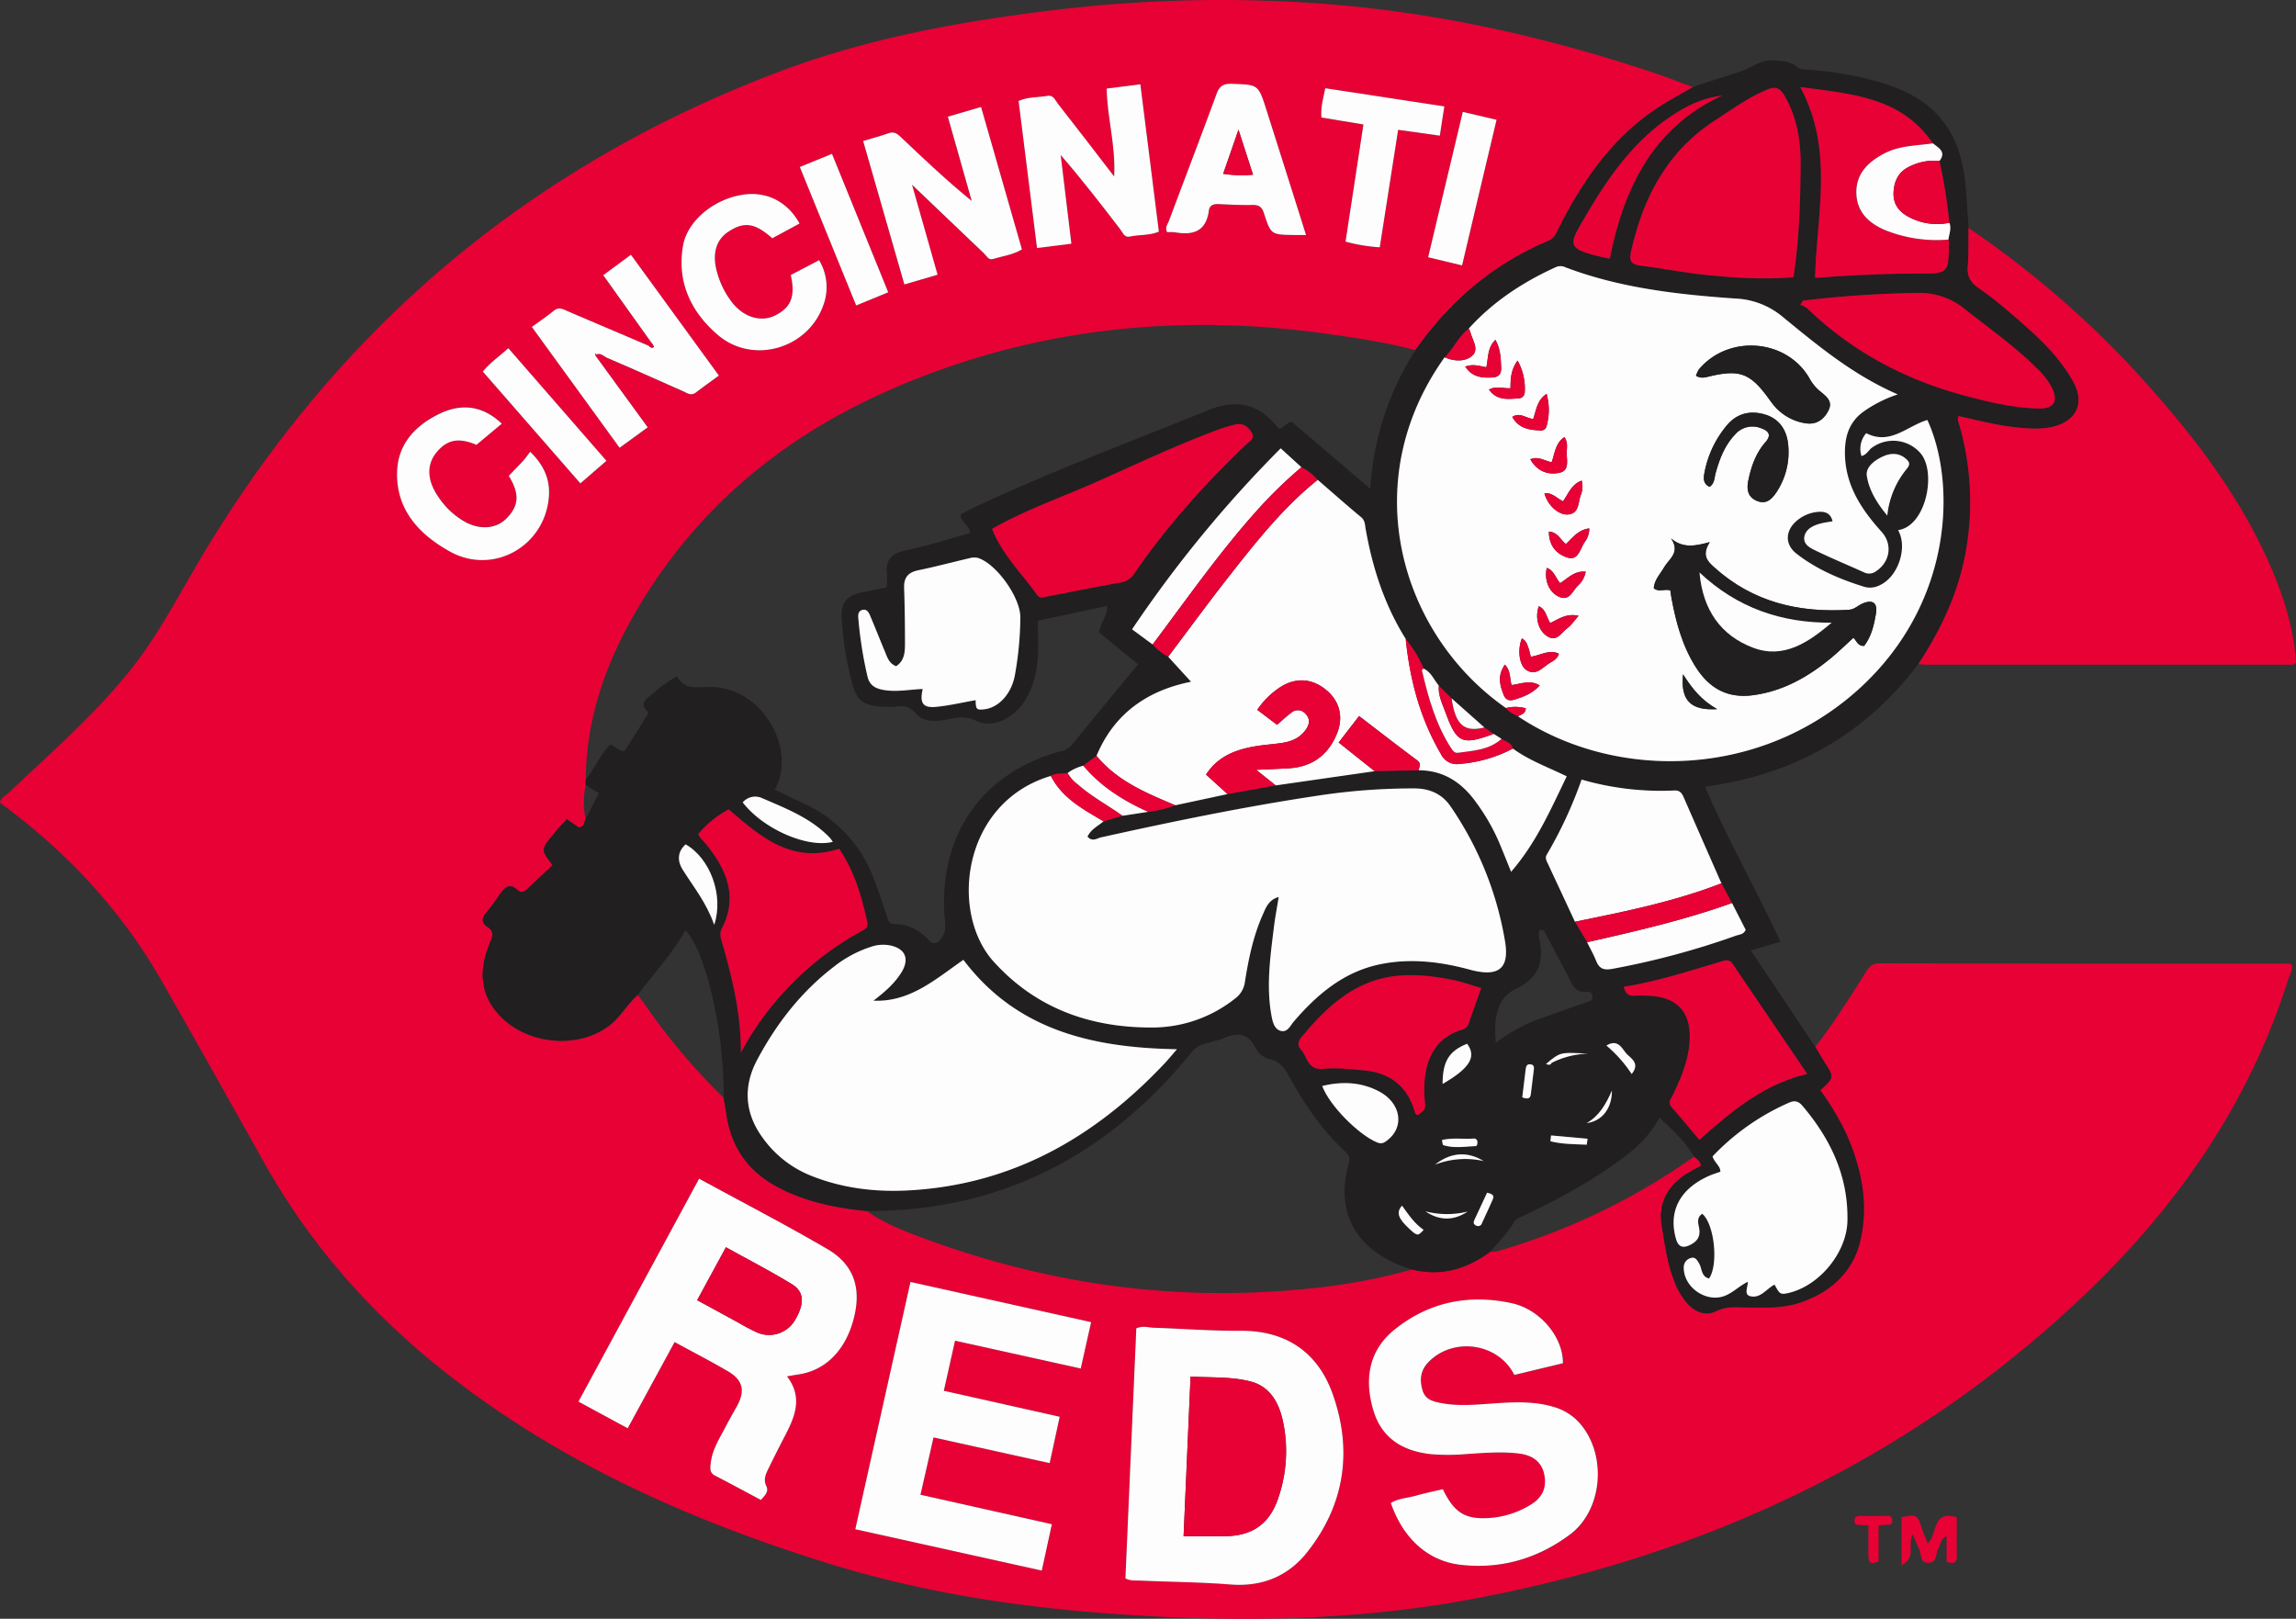 <svg xmlns="http://www.w3.org/2000/svg" viewBox="0 0 898.78 633.73"><rect x="0" y="0" width="898.78" height="633.73" fill="#333333" stroke="none"/><defs><style>.cls-1{fill:#e80135;}.cls-2{fill:#211f20;}.cls-3{fill:#fefdfe;}</style></defs><title>cincinnati-reds</title><g id="Layer_2" data-name="Layer 2"><g id="svg2"><g id="n75eia.tif"><path class="cls-1" d="M710.58,409.82c7.34-9.29,13.56-19.34,19.86-29.33,1.33-2.11,2.61-3.37,5.45-3.36q79.74.15,159.48.09a11.77,11.77,0,0,1,1.55.2c.82,2.12-.52,3.86-1.08,5.66-15.55,49.57-44.37,90.5-81.89,125.78C746.58,572.19,666.29,609.22,576,626.07c-43.53,8.12-87.3,9-131.39,6.32-40.9-2.44-81.07-8.14-120.28-20.32-52.47-16.29-102.12-38.12-146.1-71.78C147.56,516.8,122.37,489,103.32,455c-13.42-23.92-26.78-47.89-40.45-71.68C47.08,355.86,25.75,333.11,0,314.27c.18-1.89,2.07-2.63,3.32-3.82C19.61,295,36.68,280.19,50.81,262.6c10.86-13.53,18.84-29,27.67-43.88C132,128.47,207.77,64.55,306,27.7c34.76-13,71.15-19.55,107.93-23.9A543.94,543.94,0,0,1,514.72,1.24c45.43,3.07,89.51,12.85,132.62,27.23,5.2,1.74,10.3,3.76,15.44,5.65-4,2.32-8.13,4.53-12.08,7-18.64,11.55-30.6,28.76-40.34,47.83-1,2-1.59,4.24-4.14,5.32-21.61,9.09-38.73,23.7-52.14,42.8-11.28-3-22.77-4.7-34.3-6.33-57.9-8.17-114-2.47-168.18,20.48-43.1,18.27-77.81,46.18-101.84,86.75-12.32,20.81-20.35,42.89-20.46,67.39l0,2.05a30.51,30.51,0,0,0-.06,13.28c-.46,1.38-.62,3-2.53,3.35l-4.82-3.29c-1.85,2.06-3.67,3.95-5.32,6-4.83,5.93-4.8,5.95-.19,12-3.2,3-6.49,6.06-9.73,9.16-1.2,1.16-2.48,2-3.9.64-3.29-3-5.19-1.12-7.08,1.69-1.68,2.49-3.5,4.87-5.37,7.22-1.63,2-1.91,3.86.53,5.41s2.25,3.35,1.16,5.89c-3.55,8.31-4.59,16.83.54,24.88,9.35,14.66,32.19,18.37,46,7.9,4.47-3.4,7-8.38,11.17-12,1.07,1.46,2.17,2.91,3.21,4.39a247.41,247.41,0,0,0,30.41,35.88c.36,2.13.75,4.26,1.07,6.4,1.89,12.91,8.47,22.39,20.11,28.57,11,5.83,22.77,8.14,34.92,9.37,6,4.27,12.78,7.08,19.57,9.66,48.83,18.49,99.25,25.94,151.3,20.86A238.09,238.09,0,0,0,552.79,497c11.39,2.77,21.44-.24,30.63-7,1.88.27,3.58-.39,5.34-.92a255.62,255.62,0,0,0,74.4-36.28c1.07,1,2.44,1.75,2.74,3.6-1.71.93-3.49,1.79-5.16,2.82-7.66,4.72-11.74,11.55-10.27,20.54,1.2,7.35,2.18,14.82,4.95,21.85a28.08,28.08,0,0,0,5,8.57c3,3.4,7.11,5.16,11.22,3.18,4.35-2.1,8.31-1.57,12.83-1.48,6.18.12,13,.2,18.71-1.47,12-3.56,21.82-11.45,24.93-24.32,3.47-14.38.66-28.43-5.27-41.88a104.66,104.66,0,0,0-10.31-17.36c5.46-5.08,5.45-5.07,1.63-11C712.94,413.83,711.78,411.81,710.58,409.82ZM232.9,139.13c2-1.43,3.44.43,4.92,1.06,9.91,4.23,19.73,8.66,29.59,13,1.61.71,3.12,2,5,.49,2.86-2.2,5.82-4.29,9-6.62L247,99.77l-10.83,8,19,26.62-1.23,1-31.59-13.48c-1.8-.77-3.47-1.9-5.51-.25-2.68,2.18-5.55,4.12-8.62,6.37l34.41,47.32,11-8L233,139.1Zm12.82,420,18.36-33.77c7.38,4,14.33,7.57,21,11.52,5.77,3.4,6.67,7.62,3.45,13.49-1.44,2.62-3,5.2-4.33,7.86-2.42,4.72-5.45,9.19-6,14.68-.19,1.83-.49,3.59,1.65,4.71,6,3.12,12,6.35,18,9.56,1.5-1.7,3.2-3.2,2.15-5.37-1.29-2.68-.19-4.85.91-7.09q2.85-5.82,5.83-11.59c4-7.8,8-15.59,1.35-24.34,2.12-.36,3.25-.57,4.38-.73,10.93-1.57,18.91-9.93,22-23,2.61-11.24-.42-20.17-10.6-26.11-16.34-9.54-33.17-18.26-50.2-27.54-15.81,29.21-31.43,58.09-47.23,87.27Zm194.83,58.77c2,1.07,3.89.78,5.68.86,11.81.5,23.65.6,35.43,1.53,12.35,1,22.55-3.21,30-12.58,14.82-18.65,17.89-40,10-62.08-5.77-16.17-18.14-24.8-36.09-24.67-11.31.08-22.62-.82-33.94-1.19-2.1-.08-4.25-.89-6.81.25Q442.69,568.85,440.55,617.92Zm-75.12-55.18,45.48,10.06c1.37-6.34,2.61-12.11,3.92-18.15l-45.35-10.17c1.52-6.82,2.92-13.09,4.38-19.61l49.21,10.89c1.39-6.18,2.68-12,4.07-18.15l-70.72-15.74c-7.23,32.39-14.37,64.42-21.6,96.81l73,16.19c1.39-6.38,2.64-12.15,3.95-18.16l-51.43-11.53C362.12,577.32,363.73,570.22,365.43,562.74ZM564.81,583c-3.66.89-7.07,1.61-10.42,2.56s-6.85,1-9.85,2.87c4.75,13.81,14.48,22.76,27.35,24.21,15.72,1.79,30.19-2.46,42.74-11.84,12.92-9.65,14.55-31.2,4-43.42a21.18,21.18,0,0,0-9.91-6.43c-7.64-2.38-15.44-2.07-23.28-1.54-7.28.49-14.56,1.31-21.87-.23-3.16-.66-5.67-1.52-6.66-5-1.13-4-.77-7.55,2.15-10.67,9.55-10.24,27.48-7.91,33.83,4.79l19-4.58c.13-10.06-8.84-21.07-20-23.5-16.83-3.67-32.61-.48-46.06,10.47-10,8.18-11.68,19.44-8.17,31.36,3.26,11.07,11.57,16.1,22.67,17.28a82.37,82.37,0,0,0,14-.07c6.82-.43,13.66-1,20.46-.17,5,.62,8.84,3,9.86,8.44,1,5.22-1,9-5.57,11.7a35.26,35.26,0,0,1-15,5C573.86,595.05,569.41,592.52,564.81,583ZM405.94,97.1l13.46-1.71c-1.42-11.78-2.8-23.25-4.19-34.72,8.38,9.58,15.84,19.35,23.33,29.1,1,1.25,1.61,3.31,3.68,2.84,3.66-.83,7.58-.34,11.43-1.93-2.44-19.37-4.83-38.43-7.25-57.7l-13.17,1.73c.15,11.29,3.55,22,2.93,34.44-8-10.32-14.93-19.43-22-28.46-1-1.34-1.7-3.52-4.08-3.12-3.72.61-7.61.28-11.34,2C401.12,58.63,403.5,77.58,405.94,97.1ZM337.88,55.2c5.42,19,10.71,37.38,16.09,56.19l13-3.81C363.7,96,360.55,84.82,357,72.35c10.1,9.65,19.09,18.27,28.13,26.85,1,1,1.79,2.79,3.57,2.23,3.73-1.15,7.72-1.58,11.32-3.76l-16-55.77-13,3.81c3.22,11.36,6.28,22.19,9.35,33-9.7-7.9-18.5-16.23-27.29-24.57-1.44-1.37-2.7-2.9-5.13-2C344.86,53.19,341.66,54.05,337.88,55.2ZM511.26,92C506,75.32,500.88,59.15,495.75,43c-3.18-10-3.21-9.83-13.59-10.17-3.46-.12-4.87,1-6,4.15-6.05,16.55-12.4,33-18.56,49.51-.48,1.29-1.67,2.57-.69,4.44a16,16,0,0,1,2.85,0c7,1.27,12.34-.12,13.45-8.38.32-2.3,1.95-2.75,4-2.64,4.33.22,8.66.43,13,.35,2.55-.06,3.75.69,4.59,3.26,2.74,8.41,2.88,8.37,11.72,8.49C507.83,92,509.15,92,511.26,92Zm-312.1,94.26c4.28,7,4,11.5-.71,16.46-3.93,4.12-10.12,4.79-16.12,1.66a30.5,30.5,0,0,1-10.57-9.72c-4.57-6.42-4.9-12.66-1-17.48,4.27-5.3,8.86-6,15.76-3.12l9.93-8.28c-7.42-7.11-15.65-7.93-24-4.06-9.5,4.43-16.66,11.68-17,22.77-.51,14.9,8.57,24.55,20.53,31.27,17,9.56,37.44-1.92,38.91-21.5.49-6.56-1.94-12.31-7.34-17.48-1,1.31-1.76,2.44-2.65,3.43C203.11,182.2,201.24,184.1,199.16,186.29Zm110.39-78.63c1.86,8.31.15,12.65-6,15.81-5.3,2.7-11.85,1-16.44-4.46a33,33,0,0,1-6.24-11.84c-2.27-7.36-.77-13.19,4.31-16.5,6.19-4,10.32-3.45,17.14,2.6L313,87.51c-4.74-8.67-13-12.74-22.31-11.31-11.24,1.73-21.59,10.27-23.27,19.89-2.5,14.32,3.11,26,13.64,35,13.58,11.66,35,5.52,41.18-11.38a20.42,20.42,0,0,0-1.55-17.89ZM547.31,50.82l16.32,2.29c.61-4,1.15-7.52,1.76-11.46l-46.61-7.11c-.82,4.11-1.85,7.57-1.5,11.46l16.44,2.75c-2.38,15.59-4.68,30.64-7,45.87a66.48,66.48,0,0,0,13.39,2.22C542.55,81.25,544.9,66.2,547.31,50.82Zm11.74,49.89,13.29,3.16c4.55-19.19,9-38,13.5-57l-13.22-3.1C568.11,62.7,563.66,81.36,559.05,100.71ZM347.7,114.43l-22-54.2-12.6,5.14c7.44,18.28,14.72,36.16,22.06,54.21Zm-110.31,66L199,136.32c-3.49,3.13-7.16,5.59-10,9.14l38.21,43.77Z"/><path class="cls-2" d="M583.42,490c-9.19,6.81-19.24,9.82-30.63,7-18.93-5.66-31.21-19.52-24.65-42.12.6-2.06-.45-3-1.71-4.19-8.84-8.27-15.61-18.12-21.42-28.64-1.87-3.38-3.57-6.45-7.9-7.36a8.84,8.84,0,0,1-5.72-4.6c-3-6.05-7.4-5.89-12.62-3.53a36.6,36.6,0,0,1-3.82,1.12c-2.92,1-6,1.14-8.27,4-32.79,40.43-74.59,62.59-127.32,62.41-12.15-1.23-23.95-3.54-34.92-9.37-11.64-6.18-18.22-15.66-20.11-28.57-.32-2.14-.71-4.27-1.07-6.4.46-22.93-6.17-56.29-14.95-65.56-5.21,9.22-12.39,16.91-18.67,25.29-4.13,3.61-6.7,8.59-11.17,12-13.78,10.47-36.62,6.76-46-7.9-5.13-8.05-4.09-16.57-.54-24.88,1.09-2.54,1.33-4.3-1.16-5.89s-2.16-3.37-.53-5.41c1.87-2.35,3.69-4.73,5.37-7.22,1.89-2.81,3.79-4.72,7.08-1.69,1.42,1.31,2.7.52,3.9-.64,3.24-3.1,6.53-6.15,9.73-9.16-4.61-6-4.64-6.05.19-12,1.65-2,3.47-3.91,5.32-6l4.82,3.29c1.91-.38,2.07-2,2.53-3.35l5.32-10.09-5.26-3.19,0-2.05c3.47-4.4,5.7-9.7,9.49-13.72,2.26.31,3.36,2.58,5.74,2.5,2.76-4.36,5.51-8.7,8.25-13.06.51-.82,1.48-1.85.65-2.67-3.12-3.12-.33-4.69,1.61-6.32a53.93,53.93,0,0,1,10.08-7.29c2.48,4.94,6.83,4.45,11.44,4.21,21.68-1.09,35.73,24.38,26.78,40.18,3.58,1.71,7.12,3.48,10.72,5.12a52.33,52.33,0,0,1,28.21,30.17c1.77,4.66,3.36,9.39,4.94,14.12.53,1.58.61,3.24,3,3.24,5.3,0,9.64,2.27,13.22,6.07,2.41,2.57,4,1.21,5.47-1.05,1.95-2.95,1-6.15.83-9.25-1.76-31.33,15.16-55.1,45.27-63.35a8,8,0,0,0,4.62-2.56c8.5-10.45,17.1-20.82,25.94-31.55l-15.29-12.54c.55-3.71,3.26-6.39,3.24-10.36L406.27,243c0,5,.23,9.47,0,13.94-.39,6.2-1.77,12.21-5.19,17.53-4.64,7.19-12.89,10.77-19.15,7.64-3.31-1.65-6.14-1.46-9.41-.78-5,1-10.47,2.06-14.11-2.13-2.47-2.85-4.67-2.93-7.7-2.6a30.74,30.74,0,0,1-6,0c-7.12-.61-9.28-2.35-11.16-9.27a125.24,125.24,0,0,1-4.09-25.6c-.34-5.79,2.1-8.63,7.72-9.75l9.88-2a34.82,34.82,0,0,0,.19-5.28c-.64-5.47,1.55-8,7.1-9.16,8.58-1.77,17-4.53,25.41-6.87-.22-3.06-3.57-4.16-3.78-7.22,1.6-.84,3.17-1.74,4.81-2.52,30.09-14.24,61.3-25.76,92.08-38.32,11.22-4.58,20-2.6,27.36,6.87.16.21.55.24.79.34,1.76-.61,2.77-2.48,4.72-2.64l30.67,26.17a113,113,0,0,1,17.71-54.32c13.41-19.1,30.53-33.71,52.14-42.8,2.55-1.08,3.11-3.31,4.14-5.32,9.74-19.07,21.7-36.28,40.34-47.83,3.95-2.45,8-4.66,12.08-7,6.24-2.26,12.64-4.09,18.9-6.23,4.09-1.39,7.54-4.53,12.33-4.21,3.35.22,6.71.31,9.45,2.55,1.45,1.19,3.12,1,4.74,1.15a133.17,133.17,0,0,1,28.91,5.23c20,6.15,30.11,18.39,32.19,39.23.58,5.79.85,11.61,1.27,17.42-.07,5,.12,10-.29,15-.33,4,1.09,6.4,4.33,8.6a143.27,143.27,0,0,1,12.56,9.86c9.23,7.93,18.45,16,24.42,26.79,4.64,8.42,1.17,15.51-8.25,17.65-4.29,1-8.59.69-12.92.3-8-.73-15.87-2.8-23.76-4.54a6.08,6.08,0,0,0-.24,1.5c.18.8.46,1.59.69,2.39a109.47,109.47,0,0,1,2.44,48.93C766.67,232,759.92,246.43,750.9,260q-28.27,37.42-74.31,46.44c-2.75.54-5.52,1-9.17,1.58,9,20.82,20,40.12,29.55,60.64l-11.63,3.41,25.24,37.74c1.2,2,2.36,4,3.61,6,3.82,6,3.83,6-1.63,11a104.66,104.66,0,0,1,10.31,17.36c5.93,13.45,8.74,27.5,5.27,41.88-3.11,12.87-12.92,20.76-24.93,24.32-5.66,1.67-12.53,1.59-18.71,1.47-4.52-.09-8.48-.62-12.83,1.48-4.11,2-8.19.22-11.22-3.18a28.08,28.08,0,0,1-5-8.57c-2.77-7-3.75-14.5-4.95-21.85-1.47-9,2.61-15.82,10.27-20.54,1.67-1,3.45-1.89,5.16-2.82-.3-1.85-1.67-2.61-2.74-3.6-3.57-5.81-8.37-10.49-13.62-15.19-4.45,8.55-11.58,14-19,19.16-10.67,7.42-22.13,13.47-33.84,19.07-1.48.7-3.2,1.09-4.09,2.67C590.19,482.83,586.55,486.2,583.42,490Zm24-73.9a33.49,33.49,0,0,1,14.26-3.58c-10.62-.56-10.62-.56-15.06,2.8l-1.45,1.28C606.28,416.94,607,417,607.43,416.08ZM568.24,273.4l-5-5c-1.87-2.32-3-5.29-5.9-6.69a46.57,46.57,0,0,0-7.08-11.57c-8.33-13.3-13.06-27.91-15.74-43.26-.28-1.6-.22-3.17-1.75-4.44-5.73-4.79-11.32-9.74-17-14.63a20.86,20.86,0,0,0-6.34-4.93l-8.11-7.4a479.66,479.66,0,0,0-58.19,70.86l8.05,5.93a21.73,21.73,0,0,0,6.07,4.8l8.94,9.79c-16.76,3.35-30,12.21-37,29L424,299.78a17.61,17.61,0,0,0-6.08,2.83c-2.18.43-4.53-.09-6.56,1.15C376.79,314,371.45,357,389,376.38c16.57,18.32,37.83,25.89,62.08,25.8a52.14,52.14,0,0,0,32.41-11.32,9.59,9.59,0,0,0,3.88-6.58c1.43-9,3.28-18,7.06-26.45,1.2-2.67,2.3-5.68,6.16-6.75-.68,4.25-1.4,8-1.87,11.78-1.44,11.73-3.13,23.47-.84,35.29.45,2.33,1.16,4.92,3.76,5.4s3.46-2.07,4.85-3.69c9.27-10.81,19.85-19.73,34.35-22.55,11.69-2.27,23.15-.87,34.56,2.22,11.15,3,15.64-.27,13.77-11.19a131.18,131.18,0,0,0-21.33-52.76c-3.31-4.8-8.19-6.93-14.19-7a246.7,246.7,0,0,0-37.82,2.85c-28.49,4.27-56.68,10.08-84.8,16.32-1.54.34-3.37,1.89-5.28-.29,1.3-2.8,4.08-4.11,6.29-6l7.46-2.18,9.88-1.52a41.67,41.67,0,0,0,10.71-2.58l20.42-4.38,18.88-3.4,38.73-5.57,17.17-.35c9.84,0,17,4.85,22.53,12.63a80,80,0,0,1,8.73,15.07c1.61,3.77,3.1,7.58,4.92,12.05,9.85-11.38,15.48-24.41,21.78-37.37-7.37-3.59-14.75-6.24-21.08-10.87-.47-2.42-2.82-2.67-4.39-3.82l-3.08-1.94-3.64-2.52ZM759.19,63c2.76-3.65-.38-5.09-2.57-6.89C744.37,38,725.07,36.79,704.7,34.05c13.34,24.75,6.38,49.85,5.83,74.68,13.84-1,27-1.64,40.12-1.64,12.15,0,12.15,0,12.28-12.32a4.29,4.29,0,0,0-.21-1c.25-2.18,1.23-4.33.35-6.57A208.54,208.54,0,0,0,759.19,63ZM621.29,368.85c1.16,2.36,2.49,4.66,3.46,7.11,1.21,3.09,2.81,3.94,6.38,3.3a312,312,0,0,0,48.41-13c1.32-.46,3-.4,3.81-2.3L678,353.52l-4.13-7.71q-7.41-16.87-14.81-33.76c-.71-1.62-1.48-2.69-3.64-2.58a111.46,111.46,0,0,1-36.28-4.28,166.09,166.09,0,0,1-13.61,29.36c-.81,1.37-.08,2.52.49,3.74q5.29,11.26,10.52,22.57ZM575,128.62c-4,3-6,7.81-9.46,11.26-35,48.9-17.27,108.53,24,137.3,1.21,1.66,3,2.41,4.78,3.26,38.13,25.4,95.18,24.5,134.07-11.35,36.53-33.68,37.31-80.52,26.12-104.7-7.91,2.34-14.52,10-23.92,5.17a9.26,9.26,0,0,0-1.86,8.93c2-.43,2.66-2.15,3.93-3.13a14.13,14.13,0,0,1,19.27,2.15c6.26,7.61,2,28.52-8.87,30,3.87,6.85,0,18.33-7.22,21.59a8.3,8.3,0,0,1-5.85.66c-9.58-3-18.8-6.83-26.76-13.07-4.46-3.49-4.38-8.7-.22-12.51a14.5,14.5,0,0,1,9-3.83c2.37-.16,4.63.45,5.4,3.69-1.55.28-3,.46-4.41.81-3,.75-6.08,2.06-6.64,5.28s2.58,4.51,4.88,5.61c6.13,3,12.44,5.56,18.64,8.37a4.48,4.48,0,0,0,4.68-.61c5.42-3.63,6.36-10.53,2.06-15.3-8.32-9.24-14.84-19.24-14.35-32.42.23-6.43,2.49-11.54,8-15.19a50.47,50.47,0,0,1,12.66-6.22c-17.45-7.55-31.28-19.08-45.16-30.45a30.77,30.77,0,0,0-18.48-7.08c-22.6-1.58-45.11-4.11-66.53-12.25a4.35,4.35,0,0,0-3.76,0C596.15,110.47,584.54,118.07,575,128.62ZM341.91,391.76c4.35-3.36,8.39-6.72,11.15-11.43,3-5.06,1.29-9-4.53-10.23a14.46,14.46,0,0,0-7.4.47,46.26,46.26,0,0,0-14.48,7.68c-12.95,9.87-22.73,22.47-30.3,36.71-5.55,10.45-4.81,20.94,2.31,30.58A42.67,42.67,0,0,0,316.82,460c12.57,5.22,25.73,6.81,39.17,6,40.13-2.26,72.36-20.62,99.47-49.25,1.65-1.74,3.17-3.62,5.27-6-33.26-.55-62.88-7.52-83.6-35C366.16,383.37,356.26,392.35,341.91,391.76ZM702.07,108.52c2.2-14.71,2.66-29,2.81-43.28.09-9.66-1.3-19.22-6.38-27.88-1.76-3-3.48-3.65-6.79-2.27-7.29,3-13.57,7.64-20.13,11.88-19,12.28-28.5,30.5-33.18,51.89-.77,3.49.44,4.71,3.86,5.14,8.4,1,16.73,2.72,25.15,3.58C678.79,108.75,690.22,109.57,702.07,108.52Zm-7.41,394.39c2,3.8,2.3,4,5.42,3.24,12.15-2.78,22.84-15.79,23.12-28.2.39-17.4-6.54-32-17.53-45-1.49-1.76-2.91-2.33-5.17-1.38a92.4,92.4,0,0,0-30.09,21.09c.74,2.53,3,3.66,3.06,6-1.51.54-3,1-4.31,1.57C657.59,465.37,653,474.21,656.08,485c1,3.49,2.8,3.74,5.53,2.43s4.1-3.12,3.58-6.35c-.32-2-1.22-4.32,1.2-5.84,4.76,4,6.4,19.89,2.66,25.31-3.16-.72-2.7-3.83-3.9-5.85-.76-1.28-1.56-2.84-3.41-2.1a3.7,3.7,0,0,0-2.6,3.33c-.35,7.89,8.61,14.25,16,11.44,3.25-1.24,5.67-3.85,9.1-5.54-.08,2.29-1.6,5,.92,5.66C689.18,508.44,691.5,504.51,694.66,502.91ZM290,412.11a117.8,117.8,0,0,1,47.69-47.86c1.31-.72,2.1-1.57,1.77-3.15-2.12-10.27-5.13-20.18-11-28.81-18.73,6-30.87-4.79-43.23-15.42a40.1,40.1,0,0,0-11.86,9.58,4,4,0,0,0,.38,1.07c1.07,1.28,2.23,2.47,3.26,3.78,7.68,9.75,11.79,20.16,5.49,32.26-.89,1.71-.51,3.21-.06,4.79C286.56,382.59,290.09,396.91,290,412.11Zm98.38-205c4.07,10.17,11.65,17.42,17.61,25.77,1.13,1.59,2.65.91,4.09.63,9.47-1.83,18.92-3.76,28.41-5.42a7.82,7.82,0,0,0,5.61-3.58c12.62-18.51,27.56-35,43.72-50.47,1.3-1.25,3.72-2.25,2.1-4.84-1.47-2.33-3.5-3.61-6.3-3a59.8,59.8,0,0,0-6.69,2c-16.24,6-31.89,13.42-47.68,20.46C415.7,194.68,401.64,199.47,388.33,207.06Zm-6.42,67.05c0,3.58.35,3.89,3.31,3.58,5.63-.59,10.63-5.92,12-13.07a131.48,131.48,0,0,0,2.19-22.84c.13-7.73-9.26-21-16.64-23.38a6.9,6.9,0,0,0-3.42.17c-6.64,1.54-13.22,3.31-19.9,4.68-3.94.82-5.66,2.81-5.53,6.83.24,7.15.34,14.31.34,21.47,0,3.45-.05,7-3.44,9.25-2.86-1-3.51-3.57-4.46-5.83-1.94-4.59-3.75-9.23-5.69-13.82-.58-1.37-1.36-3-3.26-2.32-1.53.5-1.54,2-1.41,3.36a159.53,159.53,0,0,0,3.55,22.67c.81,3.38,2.94,4.7,6.33,5.28,5.12.88,10.14-.19,15.29-.38-1.25,5.44.12,7.45,5.15,7S376.51,275.05,381.91,274.11ZM705.8,117.69l-1.08,1.66a10,10,0,0,1,2.69,1.37c17.54,16.92,38.32,27.95,61.76,34.21,9.5,2.54,19.05,4.81,28.93,5,6,.12,7.76-2.94,5-8.32a29.21,29.21,0,0,0-5.83-7.44c-8.64-8.61-18.6-15.59-28.13-23.12A28,28,0,0,0,750,114.71,429.36,429.36,0,0,0,705.8,117.69ZM635.62,386.33c.71,2.61,1.87,3.63,4.11,3.48a52,52,0,0,1,6.49.06c10.25.66,15.46,6.26,15.24,16.45-.17,8-3.2,15.24-6.59,22.33-.75,1.56-2.17,2.94-.42,4.9,3.62,4.07,7.06,8.3,10.76,12.69,12.64-11.18,25.17-21.83,42.26-25.8-9.94-14.65-19.56-28.81-29.14-43-1.55-2.31-3.37-1.36-5.29-.79C660.76,380.28,648.58,384.25,635.62,386.33Zm-55.8.48c-4.14-1.21-7.44-2.42-10.83-3.12-24.37-5-39.84-1.12-58.21,20.78-1.48,1.77-3.81,3.84-1.44,6.53s2.52,8.05,8.6,7.42c5.24-.53,10.65.12,15.95.6,9.93.9,16.74,5.94,19.75,15.67.22.73.37,1.63,1.34,1.85,3.15-2.31,3-2.3,2.72-6-1.08-12.74,2.43-23.78,14.56-27.44a3.44,3.44,0,0,0,2.53-2.16C576.39,396.45,578,391.94,579.82,386.81Zm50.34-285.55c5.52-27.55,16.74-51.27,44-63.86a41.16,41.16,0,0,0-15.07,5.06c-17.54,9.78-28.75,25.49-38.5,42.25C614,96.07,612.15,97.56,630.16,101.26Zm-44.61,307a64.45,64.45,0,0,1,16.93-9.31c6.24-2.29,12.53-4.45,18.81-6.63,1.16-.4,2.25-.68,2.07-2.27a1.77,1.77,0,0,0-2-1.78c-4.94.7-6-3.18-7.65-6.34-2.81-5.29-5.58-10.59-8.4-15.88-.51-1-.77-2.31-2.72-1.9a9.16,9.16,0,0,0,.1,4.12c1.89,9.23-1.16,15.09-9.67,19.08a12.44,12.44,0,0,0-6.56,7.8C585.13,399.14,585.07,403.29,585.55,408.22Zm-68,16.91c2.75,7.6,14.29,19.19,21.57,22.14,1.83.74,2.79,0,4-.9,6.76-5.2,5.3-14.55-3.23-19.07C532.85,423.56,525.31,423.28,517.59,425.13ZM326,329.57a14.55,14.55,0,0,0-1.18-1.61c-7.43-7.77-17.27-11.5-26.81-15.64a6.44,6.44,0,0,0-7.27,1.81C298.73,324.52,316,332.12,326,329.57Zm412.8-127.74a34.11,34.11,0,0,1,7.6-18.3c1-1.23,1.34-2.24.16-3.45-2.72-2.79-6.14-2.86-9.25-1.5-3.31,1.45-7.16,4.17-6.55,7.82C731.66,191.78,734.55,196.77,738.79,201.83ZM268.39,330.56c-3.29,2.92-3.24,6.57-1.2,9.83,4.25,6.8,9.42,13,12.39,21.68C283.44,350.43,277.92,336,268.39,330.56ZM574.3,408.61c-7.11,2.87-9.58,6.92-9.59,15.74C575.36,418.21,578.12,413.68,574.3,408.61ZM548.84,472c-2.39,2.61-1.59,5,3,9.24,2.92,2.68,3.24,2.7,5.41.23C553.69,479.05,551.32,475.5,548.84,472Zm89.89-51.56c3.38-4.21-.33-6.16-2-7.94s-3.26-6-7.89-3.2A51.58,51.58,0,0,1,638.73,420.47Zm-56.61,46.46c-1.65,3.55-3.23,7-4.83,10.37-.45.95-.75,1.86.47,2.46a1.58,1.58,0,0,0,2.37-.93c1.44-3.14,2.91-6.26,4.28-9.43C585.05,467.91,584,467.38,582.12,466.93Zm39-18.79.34-2.33-14.31-1.3c-.09.76-.17,1.52-.25,2.28C611.56,448,616.37,447.91,621.13,448.14Zm-25.24-18.53c2.1.77,3.16.57,3.37-1.28.37-3.11.77-6.21,1.14-9.31.11-1,.27-2-1.1-2.3-1.59-.31-1.94.66-2.08,2C596.82,422.27,596.35,425.83,595.89,429.61Zm-31.45,16.7c.22.86.24,1.9.56,2,4.13,1.31,8.37.57,12.57.39.7,0,.8-.89.77-1.57a1.34,1.34,0,0,0-1.6-1.39C572.72,446,568.62,445.29,564.44,446.31Zm16.33,8.22c-6.5-3.93-12.9-3.37-19,1.4A32.92,32.92,0,0,1,580.77,454.53ZM631,426.94c-2.53,5.6-5,9.92-9.91,12.75C627.07,438.91,631,434.13,631,426.94Zm-56.52,47.38a33.8,33.8,0,0,1-16.51-.09C563.55,478,569.05,477.94,574.51,474.32Z"/><path class="cls-1" d="M750.9,260c9-13.58,15.77-28.06,18.65-44.29a109.47,109.47,0,0,0-2.44-48.93c-.23-.8-.51-1.59-.69-2.39a6.08,6.08,0,0,1,.24-1.5c7.89,1.74,15.71,3.81,23.76,4.54,4.33.39,8.63.67,12.92-.3,9.42-2.14,12.89-9.23,8.25-17.65-6-10.84-15.19-18.86-24.42-26.79a143.27,143.27,0,0,0-12.56-9.86c-3.24-2.2-4.66-4.63-4.33-8.6.41-5,.22-10,.29-15a378,378,0,0,1,73,64.68C862.39,175.28,879,198.06,890,224.51c4.66,11.25,8,22.86,8.81,34.93-1.19,1.09-2.41.77-3.54.77q-70.43,0-140.86,0C753.22,260.21,752.06,260.08,750.9,260Z"/><path class="cls-1" d="M748.81,600.58c-2.39,3.88,1.61,9.16-4.43,12.13V593.88c2.67,0,5.8-2.21,7.21,2.32.83,2.68,1.94,5.27,3,8C758.65,601,755.92,591,766,594c0,5-.05,10.15,0,15.26,0,2.73-1.33,3.06-4,2.15v-10c-2.59,1.1-2.24,3.3-3.17,4.72-1.25,1.92-.31,5.55-3.8,5.67-3.69.13-2.75-3.54-3.84-5.5A52.5,52.5,0,0,1,748.81,600.58Z"/><path class="cls-1" d="M735.39,597.2v14c-2.61,1.25-4,1-4-2,0-4,0-7.93,0-12.06C730,597.07,729,597,728,597s-2-.15-2.08-1.51c-.07-1.54.79-2,2.19-2,3.16,0,6.33,0,9.49,0,1.24,0,2.93-.49,3.13,1.49.25,2.48-1.71,1.86-3.09,2Z"/><path class="cls-3" d="M245.72,559.15l-19.28-10.44c15.8-29.18,31.42-58.06,47.23-87.27,17,9.28,33.86,18,50.2,27.54,10.18,5.94,13.21,14.87,10.6,26.11-3,13.06-11,21.42-22,23-1.13.16-2.26.37-4.38.73,6.64,8.75,2.7,16.54-1.35,24.34q-3,5.76-5.83,11.59c-1.1,2.24-2.2,4.41-.91,7.09,1.05,2.17-.65,3.67-2.15,5.37-6-3.21-12-6.44-18-9.56-2.14-1.12-1.84-2.88-1.65-4.71.56-5.49,3.59-10,6-14.68,1.36-2.66,2.89-5.24,4.33-7.86,3.22-5.87,2.32-10.09-3.45-13.49-6.71-3.95-13.66-7.51-21-11.52ZM272.91,509c5.67,3.09,10.9,5.95,16.13,8.79a78.74,78.74,0,0,0,7.5,3.93,11.78,11.78,0,0,0,14.95-5.41c3.49-6.2,3.32-10.62-1.54-13.59-8.31-5.08-17-9.56-25.78-14.44Z"/><path class="cls-3" d="M440.55,617.92q2.13-49,4.26-97.88c2.56-1.14,4.71-.33,6.81-.25,11.32.37,22.63,1.27,33.94,1.19,17.95-.13,30.32,8.5,36.09,24.67,7.89,22.09,4.82,43.43-10,62.08-7.44,9.37-17.64,13.56-30,12.58-11.78-.93-23.62-1-35.43-1.53C444.44,618.7,442.58,619,440.55,617.92Zm22.77-16.52c5.56,0,10.68,0,15.8,0,11,0,17.94-4.74,21.35-15.22a56.26,56.26,0,0,0,1.68-30.08c-1.6-7.1-5-13.34-12.7-15.3s-15.39-1.41-23.4-1.91C465.13,559.85,464.25,580.1,463.32,601.4Z"/><path class="cls-3" d="M365.43,562.74c-1.7,7.48-3.31,14.58-5.1,22.44l51.43,11.53c-1.31,6-2.56,11.78-3.95,18.16l-73-16.19c7.23-32.39,14.37-64.42,21.6-96.81l70.72,15.74c-1.39,6.2-2.68,12-4.07,18.15l-49.21-10.89c-1.46,6.52-2.86,12.79-4.38,19.61l45.35,10.17c-1.31,6-2.55,11.81-3.92,18.15Z"/><path class="cls-3" d="M564.81,583c4.6,9.55,9.05,12.08,19.18,11.2a35.26,35.26,0,0,0,15-5c4.55-2.68,6.55-6.48,5.57-11.7-1-5.41-4.89-7.82-9.86-8.44-6.8-.85-13.64-.26-20.46.17a82.37,82.37,0,0,1-14,.07c-11.1-1.18-19.41-6.21-22.67-17.28-3.51-11.92-1.87-23.18,8.17-31.36,13.45-10.95,29.23-14.14,46.06-10.47,11.2,2.43,20.17,13.44,20,23.5l-19,4.58c-6.35-12.7-24.28-15-33.83-4.79-2.92,3.12-3.28,6.68-2.15,10.67,1,3.48,3.5,4.34,6.66,5,7.31,1.54,14.59.72,21.87.23,7.84-.53,15.64-.84,23.28,1.54a21.18,21.18,0,0,1,9.91,6.43c10.57,12.22,8.94,33.77-4,43.42-12.55,9.38-27,13.63-42.74,11.84-12.87-1.45-22.6-10.4-27.35-24.21,3-1.85,6.57-1.93,9.85-2.87S561.15,583.86,564.81,583Z"/><path class="cls-3" d="M405.94,97.1c-2.44-19.52-4.82-38.47-7.21-57.58,3.73-1.67,7.62-1.34,11.34-2,2.38-.4,3,1.78,4.08,3.12,7.08,9,14.05,18.14,22,28.46.62-12.43-2.78-23.15-2.93-34.44L446.4,33c2.42,19.27,4.81,38.33,7.25,57.7-3.85,1.59-7.77,1.1-11.43,1.93-2.07.47-2.71-1.59-3.68-2.84-7.49-9.75-15-19.52-23.33-29.1,1.39,11.47,2.77,22.94,4.19,34.72Z"/><path class="cls-3" d="M337.88,55.2c3.78-1.15,7-2,10.09-3.09,2.43-.85,3.69.68,5.13,2,8.79,8.34,17.59,16.67,27.29,24.57-3.07-10.83-6.13-21.66-9.35-33l13-3.81,16,55.77c-3.6,2.18-7.59,2.61-11.32,3.76-1.78.56-2.55-1.27-3.57-2.23-9-8.58-18-17.2-28.13-26.85,3.53,12.47,6.68,23.62,10,35.23l-13,3.81C348.59,92.58,343.3,74.15,337.88,55.2Z"/><path class="cls-3" d="M233,139.1l20.55,28.2-11,8L208.2,128c3.07-2.25,5.94-4.19,8.62-6.37,2-1.65,3.71-.52,5.51.25l31.59,13.48c.63.53,1.27,1.12,2.08.46a9.48,9.48,0,0,0-.85-1.47l-19-26.62,10.83-8,34.43,47.31c-3.18,2.33-6.14,4.42-9,6.62-1.91,1.47-3.42.22-5-.49-9.86-4.36-19.68-8.79-29.59-13-1.48-.63-2.92-2.49-4.9-1.06.18-.18.34-.37.51-.55l-.31-.25Z"/><path class="cls-3" d="M511.26,92c-2.11,0-3.43,0-4.75,0-8.84-.12-9-.08-11.72-8.49-.84-2.57-2-3.32-4.59-3.26-4.33.08-8.66-.13-13-.35-2.09-.11-3.72.34-4,2.64-1.11,8.26-6.41,9.65-13.45,8.38a16,16,0,0,0-2.85,0c-1-1.87.21-3.15.69-4.44,6.16-16.52,12.51-33,18.56-49.51,1.17-3.19,2.58-4.27,6-4.15,10.38.34,10.41.15,13.59,10.17C500.88,59.15,506,75.32,511.26,92Zm-32.44-24a48,48,0,0,0,11.68.36c-1.89-5.85-3.6-11.16-5.69-17.61Z"/><path class="cls-3" d="M199.16,186.29c2.08-2.19,4-4.09,5.73-6,.89-1,1.64-2.12,2.65-3.43,5.4,5.17,7.83,10.92,7.34,17.48-1.47,19.58-21.91,31.06-38.91,21.5-12-6.72-21-16.37-20.53-31.27.38-11.09,7.54-18.34,17-22.77,8.3-3.87,16.53-3.05,24,4.06l-9.93,8.28c-6.9-2.9-11.49-2.18-15.76,3.12-3.88,4.82-3.55,11.06,1,17.48a30.5,30.5,0,0,0,10.57,9.72c6,3.13,12.19,2.46,16.12-1.66C203.19,197.79,203.44,193.31,199.16,186.29Z"/><path class="cls-3" d="M309.55,107.66l11.1-5.79a20.42,20.42,0,0,1,1.55,17.89c-6.15,16.9-27.6,23-41.18,11.38-10.53-9-16.14-20.73-13.64-35,1.68-9.62,12-18.16,23.27-19.89C300,74.77,308.22,78.84,313,87.51l-10.68,5.76c-6.82-6-10.95-6.63-17.14-2.6-5.08,3.31-6.58,9.14-4.31,16.5A33,33,0,0,0,287.07,119c4.59,5.43,11.14,7.16,16.44,4.46C309.7,120.31,311.41,116,309.55,107.66Z"/><path class="cls-3" d="M547.31,50.82c-2.41,15.38-4.76,30.43-7.2,46a66.48,66.48,0,0,1-13.39-2.22c2.32-15.23,4.62-30.28,7-45.87L517.28,46c-.35-3.89.68-7.35,1.5-11.46l46.61,7.11c-.61,3.94-1.15,7.49-1.76,11.46Z"/><path class="cls-3" d="M559.05,100.71c4.61-19.35,9.06-38,13.57-56.91l13.22,3.1c-4.5,19-9,37.78-13.5,57Z"/><path class="cls-3" d="M347.7,114.43l-12.55,5.15c-7.34-18-14.62-35.93-22.06-54.21l12.6-5.14Z"/><path class="cls-3" d="M237.39,180.4l-10.2,8.83L189,145.46c2.85-3.55,6.52-6,10-9.14Z"/><path class="cls-3" d="M234.53,310.58l-5.32,10.09"/><path class="cls-3" d="M589.5,277.18c-41.23-28.77-58.93-88.4-24-137.3,3.74,1.63,8,1.86,10.82-.65s0-6.14-.78-9.25a10.1,10.1,0,0,0-.58-1.36c9.54-10.55,21.15-18.15,34-24a4.35,4.35,0,0,1,3.76,0c21.42,8.14,43.93,10.67,66.53,12.25a30.77,30.77,0,0,1,18.48,7.08c13.88,11.37,27.71,22.9,45.16,30.45a50.47,50.47,0,0,0-12.66,6.22c-5.52,3.65-7.78,8.76-8,15.19-.49,13.18,6,23.18,14.35,32.42,4.3,4.77,3.36,11.67-2.06,15.3a4.48,4.48,0,0,1-4.68.61c-6.2-2.81-12.51-5.41-18.64-8.37-2.3-1.1-5.42-2.48-4.88-5.61s3.62-4.53,6.64-5.28c1.41-.35,2.86-.53,4.41-.81-.77-3.24-3-3.85-5.4-3.69a14.5,14.5,0,0,0-9,3.83c-4.16,3.81-4.24,9,.22,12.51,8,6.24,17.18,10.1,26.76,13.07a8.3,8.3,0,0,0,5.85-.66c7.22-3.26,11.09-14.74,7.22-21.59,10.84-1.48,15.13-22.39,8.87-30a14.13,14.13,0,0,0-19.27-2.15c-1.27,1-2,2.7-3.93,3.13a9.26,9.26,0,0,1,1.86-8.93c9.4,4.82,16-2.83,23.92-5.17,11.19,24.18,10.41,71-26.12,104.7-38.89,35.85-95.94,36.75-134.07,11.35,1.08-.81,2.87-.92,3-3.15A15.43,15.43,0,0,0,589.5,277.18Zm64.36-46.06c.16,1.09.29,2.06.46,3,1.77,9.7,4.35,19.13,9.82,27.51,5.19,7.94,12.25,11.8,22,10.53,11.84-1.54,21.65-7.17,30.64-14.57,3-2.51,5.85-5.28,8.76-7.93,1.35,1.3,1.7,3.34,4.21,3.17,2.8-3.63,3.86-8.13,4.61-12.67.68-4.13-1.25-5.56-5.15-3.95-1.81.75-3.22,2.35-5.36,2.49-19.7,1.25-37.67-3-52.73-16.56-2.67-2.4-5.12-4.73-1.81-9.93-5.77,1.58-10.48,2.54-15.19-1.46,3.81,5.54-.75,8-2.66,11.29-1.53,2.66-3.87,5-4.08,8.22C649.33,232,651.4,230.44,653.86,231.12Zm10-84c2.14,1.19,3.7.62,5.32.23,11.77-2.8,15.94-1.23,23.06,8.53.78,1.08,1.55,2.17,2.43,3.17a20.07,20.07,0,0,0,12,6.64c4.08.69,7.08-1.18,9-4.83s-.55-5.51-2.93-7.46a16.57,16.57,0,0,1-4.2-4.87c-8.72-15.84-31.84-17.88-43.54-3.86A11.16,11.16,0,0,0,663.9,147.11Zm5.3,43.49c2-1.27,1.89-3.44,2.41-5.29,1.52-5.5,3.49-10.75,7.46-15a9,9,0,0,1,10.43-2.62c2.83,1,4.17,2.58,1.6,5.49-3.73,4.24-5.53,9.46-6.66,14.88-.68,3.25-.42,6.43,3.23,8,3.8,1.66,6-.71,7.83-3.43A28.29,28.29,0,0,0,700,174c-.52-5.43-3.27-9.9-8.83-11.65-5.72-1.79-11-.68-15,4a40.34,40.34,0,0,0-8.91,18.71C666.8,187.21,666.66,189.37,669.2,190.6Zm-63.68,31.72c-1.09,4.66.86,9.51,4.83,11.3s5.28-2.22,7.26-4.26a9.7,9.7,0,0,0,3.17-5.56c-4.31-.49-7,2.54-10,4.49C608.93,226.19,608.29,223.34,605.52,222.32ZM600.17,164c-2.85-.25-5.24-2.77-8.17-.78,2.48,4.46,6.54,5.08,10.76,5.29a2.29,2.29,0,0,0,2.67-1.7,23.45,23.45,0,0,0,0-12.63C601.61,156.77,601.45,160.47,600.17,164Zm-4.4,85.89c-1.82,4.27-1.16,10.61,1.84,12.48,3.79,2.36,6.34-1.26,9.16-2.92,1.32-.78,2.91-1.57,3.44-3.56-3.85-1.79-7.31.73-11,1.2-.39-1.46-.61-2.6-1-3.68S597.48,250.89,595.77,249.92Zm6.6-12.58c-1.54,4.39-.26,9.52,3.32,11.77,3.74,2.36,5.53-1.45,7.82-3.14,1.6-1.19,2.76-3,4.45-4.88-4.79-1.08-7.9,1.32-11.13,2.85C605.31,241.49,605.16,238.53,602.37,237.34Zm19.76-30.46c-4.36.56-6.54,3.68-9.17,6.13-2.13-1.71-3.21-4.67-6.63-4.89-.05,5.57,3.08,9,7.47,10.22,4.07,1.15,4.79-3.53,6.49-6.06A8.65,8.65,0,0,0,622.13,206.88Zm-33,53.31c-3,4.21-2.07,8.05-.46,12,.8,1.95,2.25,2.28,4,1.77,3.74-1.1,7.3-2.52,10.06-5.59-3.8-2.31-7.35-.59-11-.15C590.9,265.72,591.55,262.84,589.12,260.19Zm23.28-89.06c-3.58,2.33-3.73,6.35-5,9.82-2.79-.46-5.2-2.48-8.36-1.14,2.74,4.91,7.17,6.24,11.52,5.26,4.15-.94,2.52-5.38,2.74-8.42C613.43,175,613.72,173.07,612.4,171.13Zm-38.84-27.61c2.81,4.22,6.6,4.5,10.64,4.27,2.46-.14,3.52-1.31,3.43-3.78-.13-3.7-.23-7.38-2.25-10.95-3.24,3.15-2.74,7.17-3.55,10.73C579.12,143.31,576.73,142.37,573.56,143.52Zm31,49.59c1.21,4.73,5.7,8.86,9.63,8.28s3.57-4.55,4.53-7.33a9.24,9.24,0,0,0,.43-5.89c-4,1.41-5.23,5.21-7.3,8.1C609.34,195,607.55,192.76,604.57,193.11ZM591.3,152c-3.06.12-5.72-1-8.42.54,3,4.25,7.23,3.72,11.35,3.44a2.5,2.5,0,0,0,2.64-2.45,22.45,22.45,0,0,0-2.81-12.38C591.53,144.65,591.25,148.1,591.3,152Zm80.91,125.63c-6.26-3.49-9.75-8-13.37-13.63C657.81,274.18,661.84,278.27,672.21,277.61Z"/><path class="cls-3" d="M432,321.54c-2.21,1.85-5,3.16-6.29,6,1.91,2.18,3.74.63,5.28.29,28.12-6.24,56.31-12.05,84.8-16.32a246.7,246.7,0,0,1,37.82-2.85c6,0,10.88,2.16,14.19,7a131.18,131.18,0,0,1,21.33,52.76c1.87,10.92-2.62,14.21-13.77,11.19-11.41-3.09-22.87-4.49-34.56-2.22-14.5,2.82-25.08,11.74-34.35,22.55-1.39,1.62-2.37,4.15-4.85,3.69s-3.31-3.07-3.76-5.4c-2.29-11.82-.6-23.56.84-35.29.47-3.78,1.19-7.53,1.87-11.78-3.86,1.07-5,4.08-6.16,6.75-3.78,8.42-5.63,17.4-7.06,26.45a9.59,9.59,0,0,1-3.88,6.58,52.14,52.14,0,0,1-32.41,11.32c-24.25.09-45.51-7.48-62.08-25.8C371.45,357,376.79,314,411.39,303.76,415.83,312.52,424.1,316.84,432,321.54Z"/><path class="cls-3" d="M341.91,391.76c14.35.59,24.25-8.39,35.22-16,20.72,27.48,50.34,34.45,83.6,35-2.1,2.42-3.62,4.3-5.27,6-27.11,28.63-59.34,47-99.47,49.25-13.44.76-26.6-.83-39.17-6a42.67,42.67,0,0,1-18.16-14.43c-7.12-9.64-7.86-20.13-2.31-30.58,7.57-14.24,17.35-26.84,30.3-36.71a46.26,46.26,0,0,1,14.48-7.68,14.46,14.46,0,0,1,7.4-.47c5.82,1.25,7.49,5.17,4.53,10.23C350.3,385,346.26,388.4,341.91,391.76Z"/><path class="cls-3" d="M538.12,301.91l-38.73,5.57-7.64-6.09c5-.23,8.77-.39,12.52-.59,9.22-.5,15.61-5.07,19.08-13.59,2.66-6.54,1.06-12.75-4.18-17.07-5.57-4.6-11.87-5-17.94-1.17a32,32,0,0,0-9.07,8.91l7.74,5.86c2.06-1.76,3.73-3.37,5.59-4.73a3.88,3.88,0,0,1,5.43.29c1.82,1.78,1.86,3.78.56,5.87-2.21,3.51-5.63,5.06-9.54,5.66-3.11.48-6.27.69-9.4,1.15-8.19,1.22-15.64,3.81-20.43,11.26l8.4,7.64-20.42,4.38c-11.33-4.78-22.74-9.45-30.85-19.36,7-16.79,20.21-25.65,37-29l-8.94-9.79c8-10.63,15.88-21.39,24.1-31.86,10.49-13.35,21.05-26.68,34.42-37.4,5.65,4.89,11.24,9.84,17,14.63,1.53,1.27,1.47,2.84,1.75,4.44,2.68,15.35,7.41,30,15.74,43.26,1.63,16,5.64,31.17,13.84,45.12a6.82,6.82,0,0,0,7.26,3.76,53.45,53.45,0,0,0,20.82-6c6.33,4.63,13.71,7.28,21.08,10.87-6.3,13-11.93,26-21.78,37.37-1.82-4.47-3.31-8.28-4.92-12.05a80,80,0,0,0-8.73-15.07c-5.56-7.78-12.69-12.59-22.53-12.63.26-1.36,1.18-2.59-.59-3.9-7.58-5.62-15-11.43-22.73-17.33l-8,10.36Z"/><path class="cls-1" d="M702.07,108.52c-11.85,1-23.28.23-34.66-.94-8.42-.86-16.75-2.54-25.15-3.58-3.42-.43-4.63-1.65-3.86-5.14,4.68-21.39,14.14-39.61,33.18-51.89,6.56-4.24,12.84-8.84,20.13-11.88,3.31-1.38,5-.73,6.79,2.27,5.08,8.66,6.47,18.22,6.38,27.88C704.73,79.51,704.27,93.81,702.07,108.52Z"/><path class="cls-3" d="M694.66,502.91c-3.16,1.6-5.48,5.53-9.52,4.53-2.52-.63-1-3.37-.92-5.66-3.43,1.69-5.85,4.3-9.1,5.54-7.37,2.81-16.33-3.55-16-11.44a3.7,3.7,0,0,1,2.6-3.33c1.85-.74,2.65.82,3.41,2.1,1.2,2,.74,5.13,3.9,5.85,3.74-5.42,2.1-21.29-2.66-25.31-2.42,1.52-1.52,3.88-1.2,5.84.52,3.23-1,5.09-3.58,6.35s-4.54,1.06-5.53-2.43c-3.05-10.74,1.51-19.58,13.08-24.67,1.36-.6,2.8-1,4.31-1.57,0-2.35-2.32-3.48-3.06-6a92.4,92.4,0,0,1,30.09-21.09c2.26-.95,3.68-.38,5.17,1.38,11,13,17.92,27.56,17.53,45-.28,12.41-11,25.42-23.12,28.2C697,506.87,696.69,506.71,694.66,502.91Z"/><path class="cls-1" d="M290,412.11c.14-15.2-3.39-29.52-7.51-43.76-.45-1.58-.83-3.08.06-4.79,6.3-12.1,2.19-22.51-5.49-32.26-1-1.31-2.19-2.5-3.26-3.78a4,4,0,0,1-.38-1.07,40.1,40.1,0,0,1,11.86-9.58c12.36,10.63,24.5,21.45,43.23,15.42,5.82,8.63,8.83,18.54,11,28.81.33,1.58-.46,2.43-1.77,3.15A117.8,117.8,0,0,0,290,412.11Z"/><path class="cls-1" d="M388.33,207.06c13.31-7.59,27.37-12.38,40.87-18.4,15.79-7,31.44-14.44,47.68-20.46a59.8,59.8,0,0,1,6.69-2c2.8-.66,4.83.62,6.3,3,1.62,2.59-.8,3.59-2.1,4.84-16.16,15.45-31.1,32-43.72,50.47a7.82,7.82,0,0,1-5.61,3.58c-9.49,1.66-18.94,3.59-28.41,5.42-1.44.28-3,1-4.09-.63C400,224.48,392.4,217.23,388.33,207.06Z"/><path class="cls-3" d="M381.91,274.11c-5.4.94-10.45,2.14-15.56,2.62s-6.4-1.53-5.15-7c-5.15.19-10.17,1.26-15.29.38-3.39-.58-5.52-1.9-6.33-5.28A159.53,159.53,0,0,1,336,242.19c-.13-1.4-.12-2.86,1.41-3.36,1.9-.63,2.68.95,3.26,2.32,1.94,4.59,3.75,9.23,5.69,13.82.95,2.26,1.6,4.8,4.46,5.83,3.39-2.23,3.44-5.8,3.44-9.25,0-7.16-.1-14.32-.34-21.47-.13-4,1.59-6,5.53-6.83,6.68-1.37,13.26-3.14,19.9-4.68a6.9,6.9,0,0,1,3.42-.17c7.38,2.34,16.77,15.65,16.64,23.38a131.48,131.48,0,0,1-2.19,22.84c-1.4,7.15-6.4,12.48-12,13.07C382.26,278,382,277.69,381.91,274.11Z"/><path class="cls-3" d="M616.52,360.86q-5.25-11.3-10.52-22.57c-.57-1.22-1.3-2.37-.49-3.74a166.09,166.09,0,0,0,13.61-29.36,111.46,111.46,0,0,0,36.28,4.28c2.16-.11,2.93,1,3.64,2.58q7.4,16.89,14.81,33.76C655.32,353,635.91,356.91,616.52,360.86Z"/><path class="cls-1" d="M705.8,117.69a429.36,429.36,0,0,1,44.21-3,28,28,0,0,1,19.18,6.35c9.53,7.53,19.49,14.51,28.13,23.12a29.21,29.21,0,0,1,5.83,7.44c2.71,5.38.92,8.44-5,8.32-9.88-.2-19.43-2.47-28.93-5-23.44-6.26-44.22-17.29-61.76-34.21a10,10,0,0,0-2.69-1.37Z"/><path class="cls-1" d="M635.62,386.33c13-2.08,25.14-6.05,37.42-9.68,1.92-.57,3.74-1.52,5.29.79,9.58,14.19,19.2,28.35,29.14,43-17.09,4-29.62,14.62-42.26,25.8-3.7-4.39-7.14-8.62-10.76-12.69-1.75-2-.33-3.34.42-4.9,3.39-7.09,6.42-14.3,6.59-22.33.22-10.19-5-15.79-15.24-16.45a52,52,0,0,0-6.49-.06C637.49,390,636.33,388.94,635.62,386.33Z"/><path class="cls-1" d="M762.72,93.79a4.29,4.29,0,0,1,.21,1c-.13,12.32-.13,12.33-12.28,12.32-13.15,0-26.28.68-40.12,1.64.55-24.83,7.51-49.93-5.83-74.68,20.37,2.74,39.67,4,51.92,22.07-6.4.92-13,.83-19,3.93-6.24,3.26-11.09,7.85-11,15.38s4.94,12.06,11.57,14.78A54,54,0,0,0,762.72,93.79Z"/><path class="cls-1" d="M579.82,386.81c-1.83,5.13-3.43,9.64-5,14.15a3.44,3.44,0,0,1-2.53,2.16c-12.13,3.66-15.64,14.7-14.56,27.44.31,3.68.43,3.67-2.72,6-1-.22-1.12-1.12-1.34-1.85-3-9.73-9.82-14.77-19.75-15.67-5.3-.48-10.71-1.13-15.95-.6-6.08.63-6.1-4.6-8.6-7.42s0-4.76,1.44-6.53c18.37-21.9,33.84-25.77,58.21-20.78C572.38,384.39,575.68,385.6,579.82,386.81Z"/><path class="cls-1" d="M480.51,310.88l-8.4-7.64c4.79-7.45,12.24-10,20.43-11.26,3.13-.46,6.29-.67,9.4-1.15,3.91-.6,7.33-2.15,9.54-5.66,1.3-2.09,1.26-4.09-.56-5.87a3.88,3.88,0,0,0-5.43-.29c-1.86,1.36-3.53,3-5.59,4.73l-7.74-5.86a32,32,0,0,1,9.07-8.91c6.07-3.87,12.37-3.43,17.94,1.17,5.24,4.32,6.84,10.53,4.18,17.07-3.47,8.52-9.86,13.09-19.08,13.59-3.75.2-7.51.36-12.52.59l7.64,6.09Z"/><path class="cls-3" d="M451.2,252.31l-8.05-5.93a479.66,479.66,0,0,1,58.19-70.86l8.11,7.4a173.73,173.73,0,0,0-16.83,16.29C477.54,215.92,464.69,234.36,451.2,252.31Z"/><path class="cls-3" d="M678,353.52,683.35,364c-.8,1.9-2.49,1.84-3.81,2.3a312,312,0,0,1-48.41,13c-3.57.64-5.17-.21-6.38-3.3-1-2.45-2.3-4.75-3.46-7.11C640.4,364.56,659.49,360.15,678,353.52Z"/><path class="cls-1" d="M451.2,252.31c13.49-17.95,26.34-36.39,41.42-53.1a173.73,173.73,0,0,1,16.83-16.29,20.86,20.86,0,0,1,6.34,4.93c-13.37,10.72-23.93,24.05-34.42,37.4-8.22,10.47-16.08,21.23-24.1,31.86A21.73,21.73,0,0,1,451.2,252.31Z"/><path class="cls-3" d="M762.72,93.79a54,54,0,0,1-24.48-3.58c-6.63-2.72-11.47-7.21-11.57-14.78s4.75-12.12,11-15.38c5.93-3.1,12.56-3,19-3.93,2.19,1.8,5.33,3.24,2.57,6.89a21.5,21.5,0,0,0-12,2.32c-4.12,2-5.79,5.68-6,10.13-.17,4.29,2,7.29,5.55,9.25a23.51,23.51,0,0,0,16.3,2.51C764,89.46,763,91.61,762.72,93.79Z"/><path class="cls-1" d="M630.16,101.26c-18-3.7-16.14-5.19-9.53-16.55,9.75-16.76,21-32.47,38.5-42.25A41.16,41.16,0,0,1,674.2,37.4C646.9,50,635.68,73.71,630.16,101.26Z"/><path class="cls-1" d="M678,353.52c-18.49,6.63-37.58,11-56.69,15.33l-4.77-8c19.39-3.95,38.8-7.84,57.33-15.05Z"/><path class="cls-3" d="M517.59,425.13c7.72-1.85,15.26-1.57,22.31,2.17,8.53,4.52,10,13.87,3.23,19.07-1.18.92-2.14,1.64-4,.9C531.88,444.32,520.34,432.73,517.59,425.13Z"/><path class="cls-1" d="M763.07,87.22a23.51,23.51,0,0,1-16.3-2.51c-3.57-2-5.72-5-5.55-9.25.17-4.45,1.84-8.09,6-10.13a21.5,21.5,0,0,1,12-2.32A208.54,208.54,0,0,1,763.07,87.22Z"/><path class="cls-1" d="M538.12,301.91,524,290.69l8-10.36c7.71,5.9,15.15,11.71,22.73,17.33,1.77,1.31.85,2.54.59,3.9Z"/><path class="cls-1" d="M592.17,293.07a53.45,53.45,0,0,1-20.82,6,6.82,6.82,0,0,1-7.26-3.76c-8.2-13.95-12.21-29.16-13.84-45.12a46.57,46.57,0,0,1,7.08,11.57c-.26.19-.76.45-.73.58C559.08,273,562,283.47,568,292.79c.63,1,1.36,2.1,2.69,1.92,6-.83,12.22-1.07,17.1-5.46C589.35,290.4,591.7,290.65,592.17,293.07Z"/><path class="cls-3" d="M326,329.57c-10,2.55-27.26-5.05-35.26-15.44a6.44,6.44,0,0,1,7.27-1.81c9.54,4.14,19.38,7.87,26.81,15.64A14.55,14.55,0,0,1,326,329.57Z"/><path class="cls-1" d="M429.24,295.9c8.11,9.91,19.52,14.58,30.85,19.36a41.67,41.67,0,0,1-10.71,2.58c-9.66-4.33-18.46-9.85-25.35-18.07Z"/><path class="cls-3" d="M738.79,201.83c-4.24-5.06-7.13-10.05-8-15.43-.61-3.65,3.24-6.37,6.55-7.82,3.11-1.36,6.53-1.29,9.25,1.5,1.18,1.21.85,2.22-.16,3.45A34.11,34.11,0,0,0,738.79,201.83Z"/><path class="cls-3" d="M268.39,330.56c9.53,5.39,15.05,19.87,11.19,31.51-3-8.65-8.14-14.88-12.39-21.68C265.15,337.13,265.1,333.48,268.39,330.56Z"/><path class="cls-3" d="M587.78,289.25c-4.88,4.39-11.1,4.63-17.1,5.46-1.33.18-2.06-.95-2.69-1.92-6-9.32-8.91-19.82-11.39-30.46,0-.13.47-.39.73-.58,2.9,1.4,4,4.37,5.9,6.69-.33,3.77,1.38,7.06,2.6,10.42,4.44,12.16,6.49,13,18.87,8.45Z"/><path class="cls-1" d="M432,321.54c-7.94-4.7-16.21-9-20.65-17.78,2-1.24,4.38-.72,6.56-1.15a14.51,14.51,0,0,0,3.87,4.38c5.43,4.79,11.81,8.21,17.68,12.37Z"/><path class="cls-3" d="M439.5,319.36c-5.87-4.16-12.25-7.58-17.68-12.37a14.51,14.51,0,0,1-3.87-4.38,17.61,17.61,0,0,1,6.08-2.83c6.89,8.21,15.69,13.73,25.35,18.06Z"/><path class="cls-1" d="M584.7,287.31c-12.38,4.57-14.43,3.71-18.87-8.45-1.22-3.36-2.93-6.65-2.6-10.42l5,5c1.48,10.37,4.92,13.42,12.82,11.39Z"/><path class="cls-3" d="M574.3,408.61c3.82,5.07,1.06,9.6-9.59,15.74C564.72,415.53,567.19,411.48,574.3,408.61Z"/><path class="cls-1" d="M575,128.62a10.1,10.1,0,0,1,.58,1.36c.77,3.11,3.47,6.82.78,9.25s-7.08,2.28-10.82.65C569.05,136.43,571,131.64,575,128.62Z"/><path class="cls-3" d="M581.06,284.79c-7.9,2-11.34-1-12.82-11.39Z"/><path class="cls-3" d="M548.84,472c2.48,3.47,4.85,7,8.44,9.47-2.17,2.47-2.49,2.45-5.41-.23C547.25,477,546.45,474.64,548.84,472Z"/><path class="cls-3" d="M638.73,420.47a51.58,51.58,0,0,0-9.89-11.14c4.63-2.84,6.12,1.31,7.89,3.2S642.11,416.26,638.73,420.47Z"/><path class="cls-3" d="M582.12,466.93c1.91.45,2.93,1,2.29,2.47-1.37,3.17-2.84,6.29-4.28,9.43a1.58,1.58,0,0,1-2.37.93c-1.22-.6-.92-1.51-.47-2.46C578.89,473.89,580.47,470.48,582.12,466.93Z"/><path class="cls-3" d="M621.13,448.14c-4.76-.23-9.57-.15-14.22-1.35.08-.76.16-1.52.25-2.28l14.31,1.3Z"/><path class="cls-3" d="M595.89,429.61c.46-3.78.93-7.34,1.33-10.91.14-1.32.49-2.29,2.08-2,1.37.26,1.21,1.32,1.1,2.3-.37,3.1-.77,6.2-1.14,9.31C599.05,430.18,598,430.38,595.89,429.61Z"/><path class="cls-3" d="M564.44,446.31c4.18-1,8.28-.28,12.3-.57a1.34,1.34,0,0,1,1.6,1.39c0,.68-.07,1.54-.77,1.57-4.2.18-8.44.92-12.57-.39C564.68,448.21,564.66,447.17,564.44,446.31Z"/><path class="cls-3" d="M580.77,454.53a32.92,32.92,0,0,0-19,1.4C567.87,451.16,574.27,450.6,580.77,454.53Z"/><path class="cls-3" d="M631,426.94c0,7.19-4,12-9.91,12.75C626,436.86,628.5,432.54,631,426.94Z"/><path class="cls-3" d="M574.51,474.32c-5.46,3.62-11,3.64-16.51-.09A33.8,33.8,0,0,0,574.51,474.32Z"/><path class="cls-3" d="M606.63,415.3c4.44-3.36,4.44-3.36,15.06-2.8a33.49,33.49,0,0,0-14.26,3.58Z"/><path class="cls-1" d="M589.5,277.18a15.43,15.43,0,0,1,7.78.11c-.13,2.23-1.92,2.34-3,3.15C592.52,279.59,590.71,278.84,589.5,277.18Z"/><path class="cls-3" d="M607.43,416.08c-.44.94-1.15.86-2.25.5l1.45-1.28Z"/><path class="cls-1" d="M272.91,509l11.26-20.72c8.79,4.88,17.47,9.36,25.78,14.44,4.86,3,5,7.39,1.54,13.59a11.78,11.78,0,0,1-14.95,5.41,78.74,78.74,0,0,1-7.5-3.93C283.81,514.91,278.58,512.05,272.91,509Z"/><path class="cls-1" d="M463.32,601.4c.93-21.3,1.81-41.55,2.73-62.5,8,.5,15.84,0,23.4,1.91s11.1,8.2,12.7,15.3a56.26,56.26,0,0,1-1.68,30.08c-3.41,10.48-10.32,15.26-21.35,15.22C474,601.39,468.88,601.4,463.32,601.4Z"/><path class="cls-1" d="M255.15,134.34a9.48,9.48,0,0,1,.85,1.47c-.81.66-1.45.07-2.08-.46Z"/><path class="cls-1" d="M233,139.1l.1-.77.31.25c-.17.18-.33.37-.51.55Z"/><path class="cls-1" d="M478.82,68.08l6-17.25c2.09,6.45,3.8,11.76,5.69,17.61A48,48,0,0,1,478.82,68.08Z"/><path class="cls-2" d="M653.86,231.12c-2.46-.68-4.53.83-6.49-.83.21-3.25,2.55-5.56,4.08-8.22,1.91-3.33,6.47-5.75,2.66-11.29,4.71,4,9.42,3,15.19,1.46-3.31,5.2-.86,7.53,1.81,9.93,15.06,13.58,33,17.81,52.73,16.56,2.14-.14,3.55-1.74,5.36-2.49,3.9-1.61,5.83-.18,5.15,3.95-.75,4.54-1.81,9-4.61,12.67-2.51.17-2.86-1.87-4.21-3.17-2.91,2.65-5.73,5.42-8.76,7.93-9,7.4-18.8,13-30.64,14.57-9.74,1.27-16.8-2.59-22-10.53-5.47-8.38-8-17.81-9.82-27.51C654.15,233.18,654,232.21,653.86,231.12ZM717,243.78c-19.66.12-36.9-5.8-51.72-19.65,1.27,14.63,8.33,24.65,20.94,29.43C698.21,258.13,707.92,251.42,717,243.78Z"/><path class="cls-2" d="M663.9,147.11a11.16,11.16,0,0,1,1.12-2.45c11.7-14,34.82-12,43.54,3.86a16.57,16.57,0,0,0,4.2,4.87c2.38,2,4.83,3.84,2.93,7.46s-4.91,5.52-9,4.83a20.07,20.07,0,0,1-12-6.64c-.88-1-1.65-2.09-2.43-3.17-7.12-9.76-11.29-11.33-23.06-8.53C667.6,147.73,666,148.3,663.9,147.11Z"/><path class="cls-2" d="M669.2,190.6c-2.54-1.23-2.4-3.39-2-5.54a40.34,40.34,0,0,1,8.91-18.71c4-4.65,9.28-5.76,15-4,5.56,1.75,8.31,6.22,8.83,11.65a28.29,28.29,0,0,1-4.48,18.58c-1.8,2.72-4,5.09-7.83,3.43-3.65-1.59-3.91-4.77-3.23-8,1.13-5.42,2.93-10.64,6.66-14.88,2.57-2.91,1.23-4.47-1.6-5.49a9,9,0,0,0-10.43,2.62c-4,4.29-5.94,9.54-7.46,15C671.09,187.16,671.2,189.33,669.2,190.6Z"/><path class="cls-1" d="M605.52,222.32c2.77,1,3.41,3.87,5.21,6,3.09-1.95,5.74-5,10-4.49a9.7,9.7,0,0,1-3.17,5.56c-2,2-3.19,6.08-7.26,4.26S604.43,227,605.52,222.32Z"/><path class="cls-1" d="M600.17,164c1.28-3.56,1.44-7.26,5.24-9.82a23.45,23.45,0,0,1,0,12.63,2.29,2.29,0,0,1-2.67,1.7c-4.22-.21-8.28-.83-10.76-5.29C594.93,161.26,597.32,163.78,600.17,164Z"/><path class="cls-1" d="M595.77,249.92c1.71,1,2,2.31,2.48,3.52s.62,2.22,1,3.68c3.64-.47,7.1-3,11-1.2-.53,2-2.12,2.78-3.44,3.56-2.82,1.66-5.37,5.28-9.16,2.92C594.61,260.53,594,254.19,595.77,249.92Z"/><path class="cls-1" d="M602.37,237.34c2.79,1.19,2.94,4.15,4.46,6.6,3.23-1.53,6.34-3.93,11.13-2.85-1.69,1.9-2.85,3.69-4.45,4.88-2.29,1.69-4.08,5.5-7.82,3.14C602.11,246.86,600.83,241.73,602.37,237.34Z"/><path class="cls-1" d="M622.13,206.88a8.65,8.65,0,0,1-1.84,5.4c-1.7,2.53-2.42,7.21-6.49,6.06-4.39-1.24-7.52-4.65-7.47-10.22,3.42.22,4.5,3.18,6.63,4.89C615.59,210.56,617.77,207.44,622.13,206.88Z"/><path class="cls-1" d="M589.12,260.19c2.43,2.65,1.78,5.53,2.62,8,3.63-.44,7.18-2.16,11,.15-2.76,3.07-6.32,4.49-10.06,5.59-1.75.51-3.2.18-4-1.77C587.05,268.24,586.11,264.4,589.12,260.19Z"/><path class="cls-1" d="M612.4,171.13c1.32,1.94,1,3.83.91,5.52-.22,3,1.41,7.48-2.74,8.42-4.35,1-8.78-.35-11.52-5.26,3.16-1.34,5.57.68,8.36,1.14C608.67,177.48,608.82,173.46,612.4,171.13Z"/><path class="cls-1" d="M573.56,143.52c3.17-1.15,5.56-.21,8.27.27.81-3.56.31-7.58,3.55-10.73,2,3.57,2.12,7.25,2.25,10.95.09,2.47-1,3.64-3.43,3.78C580.16,148,576.37,147.74,573.56,143.52Z"/><path class="cls-1" d="M604.57,193.11c3-.35,4.77,1.93,7.29,3.16,2.07-2.89,3.33-6.69,7.3-8.1a9.24,9.24,0,0,1-.43,5.89c-1,2.78-.6,6.74-4.53,7.33S605.78,197.84,604.57,193.11Z"/><path class="cls-1" d="M591.3,152c0-3.88.23-7.33,2.76-10.85a22.45,22.45,0,0,1,2.81,12.38,2.5,2.5,0,0,1-2.64,2.45c-4.12.28-8.31.81-11.35-3.44C585.58,151,588.24,152.1,591.3,152Z"/><path class="cls-2" d="M672.21,277.61c-10.37.66-14.4-3.43-13.37-13.63C662.46,269.65,666,274.12,672.21,277.61Z"/><path class="cls-3" d="M717,243.78c-9,7.64-18.74,14.35-30.78,9.78-12.61-4.78-19.67-14.8-20.94-29.43C680.05,238,697.29,243.9,717,243.78Z"/></g></g></g></svg>